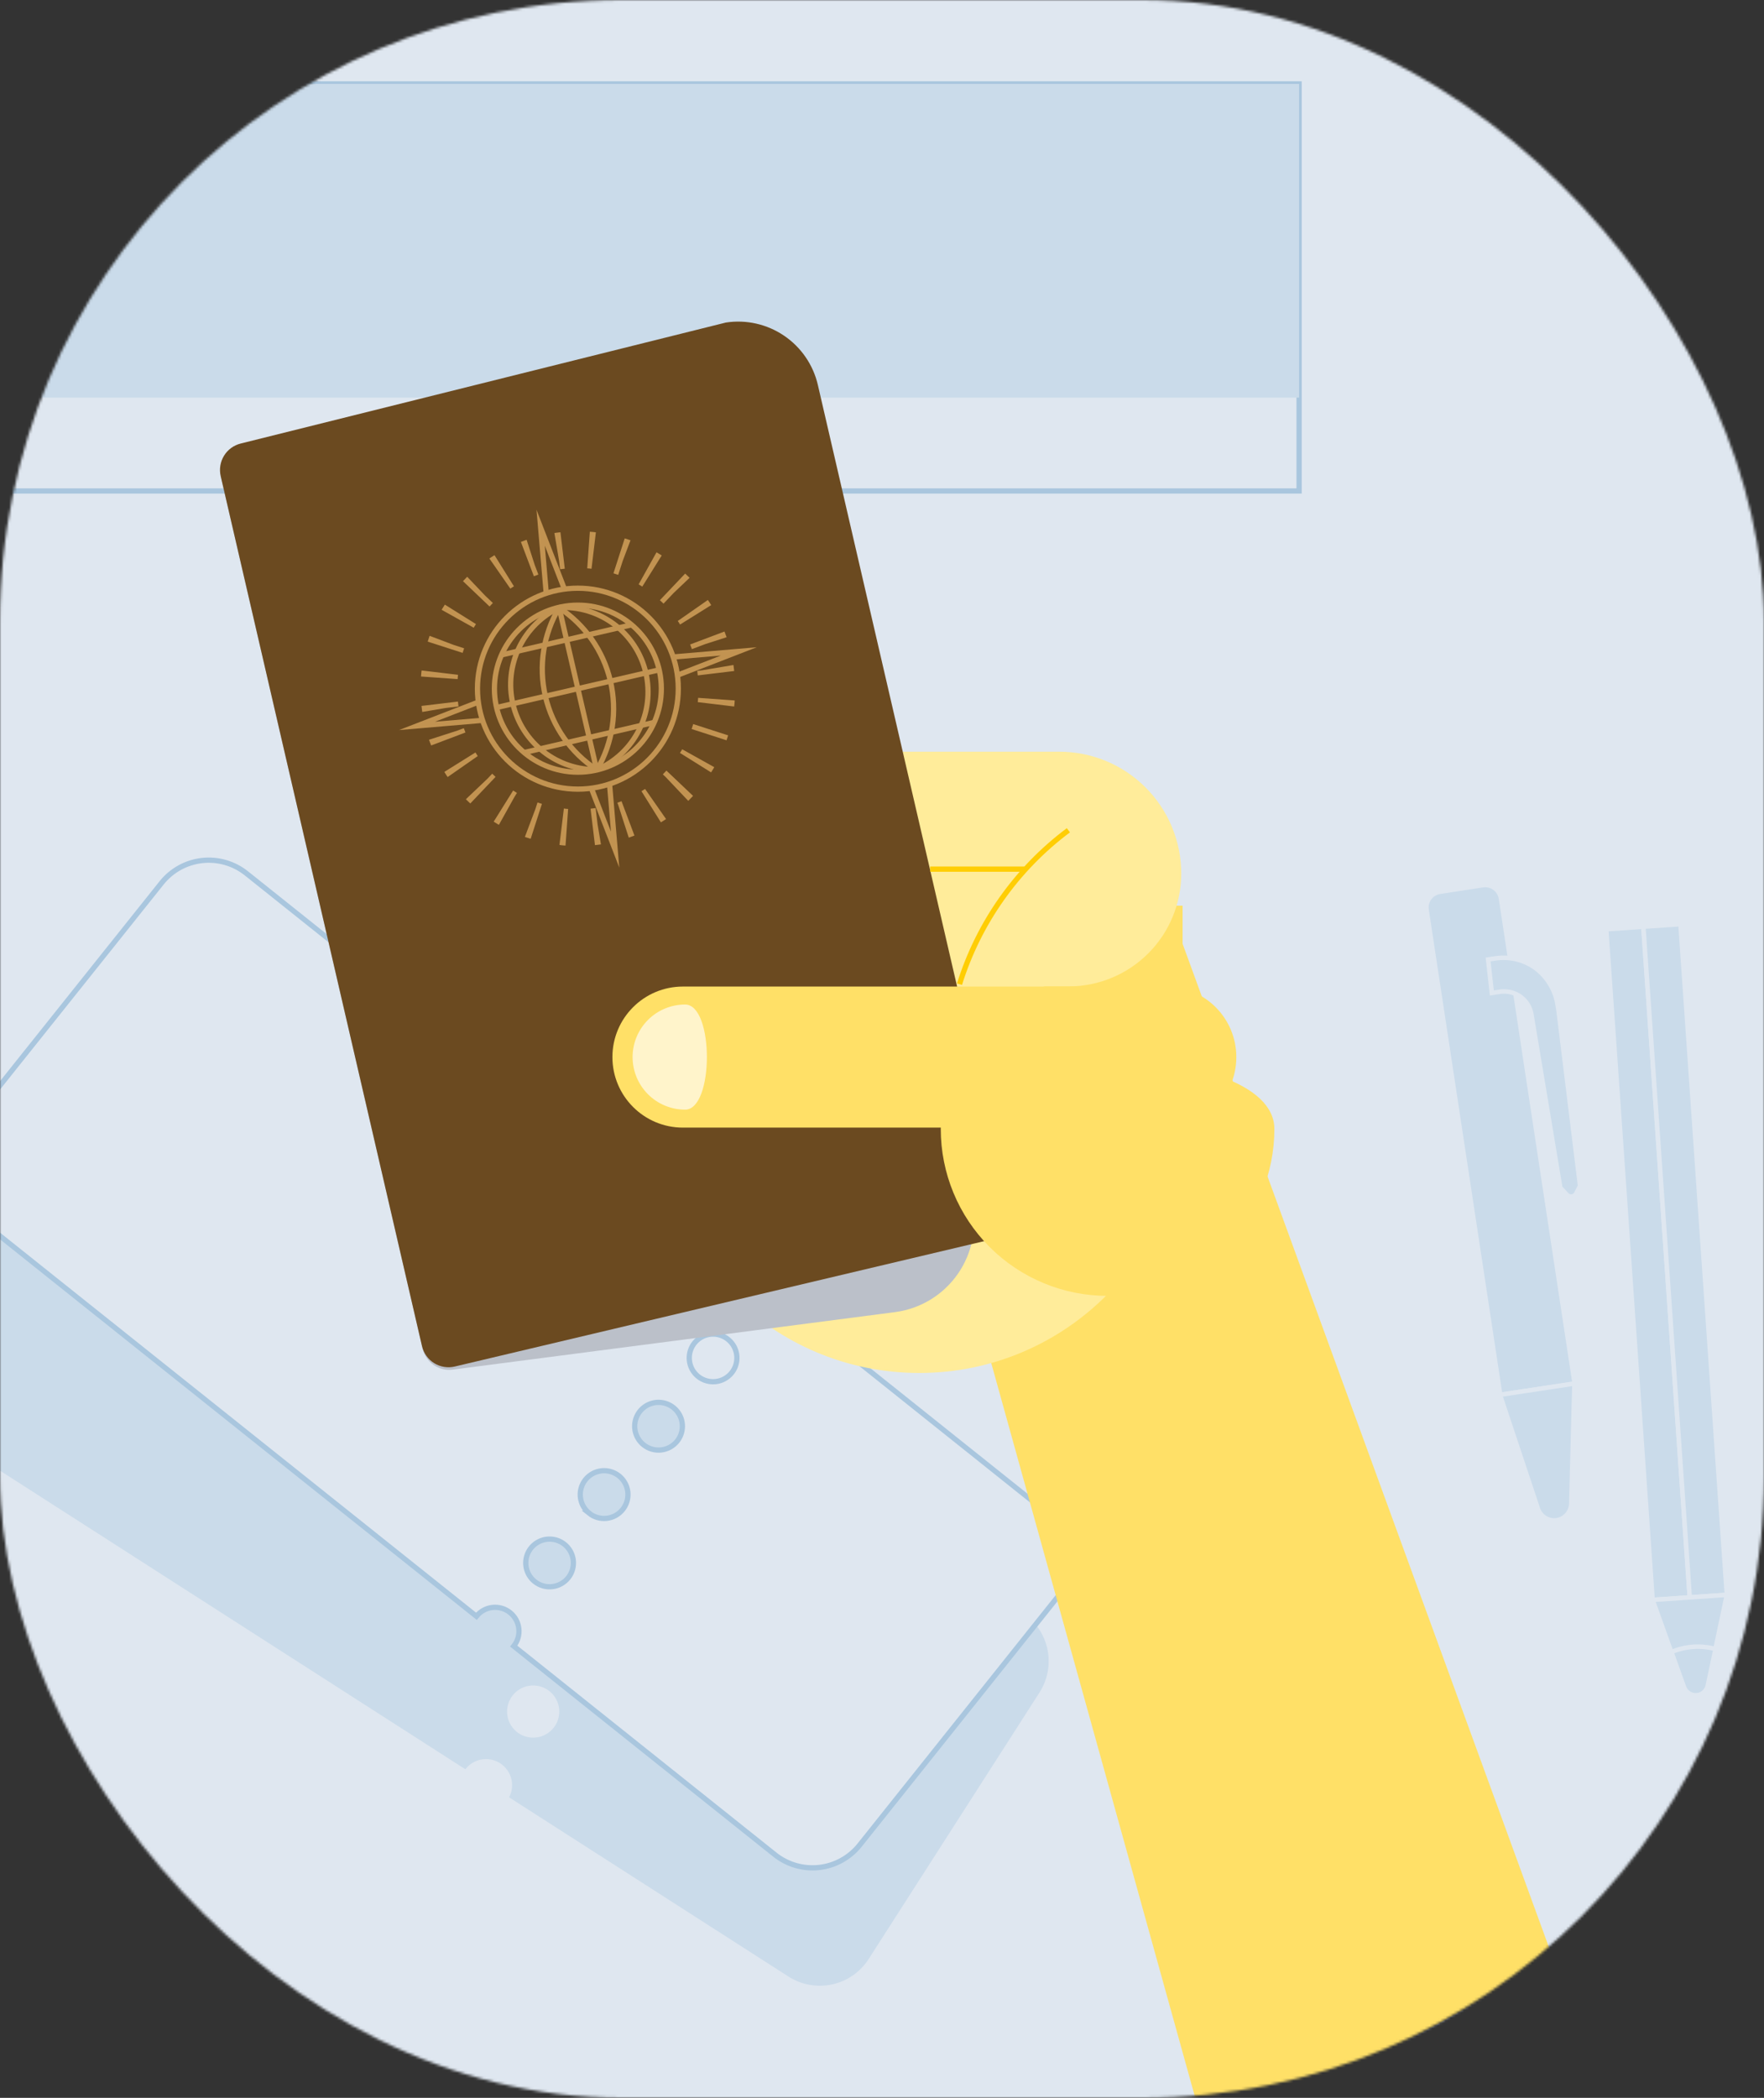 <svg width="673" height="800" viewBox="0 0 673 800" fill="none" xmlns="http://www.w3.org/2000/svg">
<rect x="0" y="0" width="673" height="800" fill="#333333" stroke="none"/>
<g clip-path="url(#clip0_2975_126154)">
<mask id="mask0_2975_126154" style="mask-type:alpha" maskUnits="userSpaceOnUse" x="0" y="0" width="673" height="800">
<rect width="673" height="800" rx="237" fill="#DFE7F0"/>
</mask>
<g mask="url(#mask0_2975_126154)">
<rect x="-22" width="703" height="800" fill="#DFE7F0"/>
<path d="M390.37 614.12L283.08 545.32C281.745 547.273 279.701 548.629 277.383 549.101C275.064 549.573 272.654 549.123 270.661 547.847C268.669 546.571 267.251 544.57 266.71 542.267C266.168 539.964 266.545 537.54 267.76 535.51L61.23 403.08C58.689 401.446 55.85 400.329 52.877 399.793C49.904 399.257 46.854 399.311 43.902 399.954C40.949 400.597 38.153 401.815 35.671 403.538C33.19 405.262 31.073 407.458 29.44 410L-35.71 511.64C-37.34 514.186 -38.452 517.029 -38.982 520.005C-39.513 522.982 -39.451 526.034 -38.801 528.986C-38.151 531.939 -36.925 534.734 -35.193 537.213C-33.462 539.691 -31.259 541.804 -28.71 543.43L177.77 675.86C178.415 674.855 179.251 673.986 180.232 673.304C181.212 672.622 182.317 672.14 183.484 671.885C184.651 671.63 185.857 671.608 187.032 671.819C188.208 672.03 189.33 672.47 190.335 673.115C191.34 673.76 192.209 674.596 192.891 675.577C193.573 676.557 194.055 677.662 194.31 678.829C194.565 679.996 194.588 681.201 194.376 682.377C194.165 683.552 193.725 684.675 193.08 685.68L300.37 754.48C302.917 756.11 305.759 757.222 308.736 757.752C311.712 758.283 314.764 758.221 317.717 757.571C320.669 756.921 323.465 755.695 325.943 753.963C328.421 752.232 330.534 750.029 332.16 747.48L397.32 645.86C400.601 640.728 401.712 634.503 400.409 628.553C399.106 622.602 395.496 617.412 390.37 614.12ZM198.51 660.36C196.995 659.389 195.801 657.99 195.081 656.341C194.36 654.691 194.145 652.865 194.462 651.094C194.78 649.322 195.615 647.684 196.864 646.387C198.112 645.09 199.717 644.193 201.475 643.808C203.233 643.424 205.066 643.569 206.742 644.226C208.418 644.883 209.861 646.022 210.889 647.5C211.917 648.977 212.484 650.726 212.518 652.526C212.552 654.325 212.052 656.095 211.08 657.61C209.776 659.639 207.72 661.068 205.364 661.584C203.007 662.099 200.543 661.659 198.51 660.36ZM216.51 632.28C214.999 631.308 213.809 629.909 213.092 628.261C212.375 626.613 212.163 624.79 212.482 623.021C212.801 621.252 213.637 619.618 214.885 618.324C216.132 617.031 217.735 616.136 219.491 615.753C221.247 615.371 223.077 615.517 224.75 616.174C226.423 616.831 227.864 617.969 228.89 619.444C229.916 620.92 230.482 622.666 230.516 624.463C230.55 626.26 230.05 628.027 229.08 629.54C228.435 630.546 227.599 631.415 226.618 632.097C225.637 632.78 224.531 633.262 223.363 633.516C222.196 633.771 220.99 633.792 219.814 633.58C218.638 633.368 217.515 632.926 216.51 632.28ZM234.51 604.21C232.999 603.238 231.809 601.839 231.092 600.191C230.375 598.543 230.163 596.72 230.482 594.951C230.801 593.182 231.637 591.548 232.885 590.254C234.132 588.961 235.735 588.066 237.491 587.683C239.247 587.301 241.077 587.447 242.75 588.104C244.423 588.761 245.864 589.899 246.89 591.374C247.916 592.85 248.482 594.596 248.516 596.393C248.55 598.19 248.05 599.957 247.08 601.47C246.435 602.476 245.599 603.345 244.618 604.027C243.637 604.71 242.531 605.192 241.363 605.446C240.196 605.701 238.99 605.722 237.814 605.51C236.638 605.298 235.515 604.856 234.51 604.21ZM252.51 576.14C250.999 575.168 249.809 573.769 249.092 572.121C248.375 570.473 248.163 568.65 248.482 566.881C248.801 565.112 249.637 563.478 250.885 562.184C252.132 560.891 253.735 559.996 255.491 559.613C257.247 559.231 259.077 559.377 260.75 560.034C262.423 560.691 263.864 561.829 264.89 563.304C265.916 564.78 266.482 566.526 266.516 568.323C266.55 570.12 266.05 571.887 265.08 573.4C264.436 574.407 263.6 575.277 262.619 575.96C261.638 576.643 260.532 577.126 259.364 577.38C258.196 577.635 256.99 577.656 255.814 577.443C254.637 577.231 253.515 576.788 252.51 576.14Z" fill="#CADBEA" stroke="#DFE7F0" stroke-width="1.71" stroke-miterlimit="10"/>
<path d="M399.57 576.94L300 497.44C298.473 499.258 296.297 500.406 293.934 500.642C291.572 500.877 289.212 500.179 287.356 498.699C285.501 497.218 284.298 495.07 284.003 492.715C283.709 490.359 284.347 487.982 285.78 486.09L94.001 333.05C91.639 331.163 88.929 329.761 86.026 328.922C83.122 328.083 80.082 327.825 77.078 328.162C74.075 328.5 71.167 329.425 68.522 330.887C65.876 332.348 63.545 334.317 61.66 336.68L-13.65 431C-15.538 433.363 -16.942 436.075 -17.781 438.982C-18.619 441.888 -18.877 444.931 -18.538 447.937C-18.199 450.943 -17.27 453.853 -15.805 456.499C-14.34 459.146 -12.367 461.477 -10 463.36L181.76 616.36C182.508 615.425 183.433 614.646 184.482 614.069C185.531 613.491 186.683 613.126 187.873 612.993C189.063 612.861 190.267 612.964 191.417 613.298C192.567 613.631 193.64 614.187 194.575 614.935C195.51 615.683 196.289 616.608 196.867 617.656C197.444 618.705 197.81 619.857 197.942 621.047C198.074 622.237 197.971 623.442 197.638 624.592C197.305 625.742 196.748 626.815 196 627.75L295.62 707.26C297.982 709.147 300.692 710.549 303.595 711.388C306.499 712.227 309.539 712.485 312.543 712.148C315.546 711.81 318.454 710.885 321.099 709.423C323.745 707.962 326.076 705.993 327.96 703.63L403.26 609.28C405.144 606.915 406.542 604.202 407.376 601.296C408.21 598.39 408.463 595.349 408.12 592.345C407.777 589.341 406.846 586.435 405.379 583.791C403.912 581.148 401.938 578.82 399.57 576.94ZM204 603.12C202.596 601.998 201.556 600.484 201.012 598.771C200.468 597.058 200.444 595.222 200.944 593.495C201.443 591.768 202.443 590.228 203.817 589.069C205.192 587.911 206.879 587.186 208.665 586.986C210.452 586.786 212.257 587.12 213.854 587.946C215.45 588.773 216.766 590.053 217.634 591.627C218.503 593.201 218.885 594.997 218.733 596.788C218.581 598.579 217.902 600.285 216.78 601.69C216.035 602.623 215.114 603.401 214.068 603.978C213.023 604.555 211.874 604.92 210.687 605.053C209.5 605.186 208.299 605.084 207.151 604.752C206.004 604.42 204.933 603.866 204 603.12ZM224.8 577.06C223.393 575.937 222.35 574.423 221.804 572.707C221.257 570.992 221.232 569.153 221.731 567.423C222.23 565.693 223.231 564.15 224.607 562.989C225.984 561.829 227.673 561.102 229.462 560.902C231.252 560.702 233.06 561.037 234.659 561.865C236.258 562.693 237.575 563.976 238.444 565.553C239.313 567.129 239.695 568.929 239.541 570.722C239.387 572.516 238.705 574.224 237.58 575.63C236.834 576.567 235.911 577.347 234.863 577.926C233.814 578.505 232.662 578.871 231.472 579.004C230.282 579.137 229.078 579.033 227.928 578.7C226.778 578.366 225.705 577.809 224.77 577.06H224.8ZM245.57 551C244.164 549.878 243.121 548.363 242.575 546.648C242.029 544.934 242.003 543.095 242.502 541.366C243 539.637 244 538.094 245.375 536.933C246.751 535.772 248.439 535.045 250.228 534.844C252.016 534.642 253.824 534.976 255.423 535.802C257.022 536.628 258.34 537.91 259.21 539.485C260.081 541.06 260.465 542.858 260.313 544.651C260.162 546.445 259.483 548.153 258.36 549.56C257.615 550.494 256.693 551.273 255.647 551.851C254.601 552.429 253.451 552.796 252.264 552.929C251.076 553.063 249.874 552.961 248.725 552.63C247.577 552.299 246.505 551.745 245.57 551ZM266.38 524.94C264.976 523.819 263.935 522.306 263.389 520.593C262.844 518.88 262.819 517.044 263.317 515.317C263.815 513.59 264.814 512.049 266.187 510.89C267.561 509.73 269.247 509.004 271.033 508.803C272.819 508.602 274.625 508.934 276.222 509.759C277.819 510.584 279.136 511.864 280.006 513.437C280.876 515.01 281.26 516.805 281.109 518.597C280.959 520.388 280.281 522.094 279.16 523.5C277.656 525.384 275.465 526.594 273.068 526.864C270.672 527.134 268.267 526.442 266.38 524.94Z" fill="#DFE7F0" stroke="#A9C6DE" stroke-width="2" stroke-miterlimit="10"/>
<path d="M644.67 609.15L630.51 610.12L612.81 354.37L626.97 353.4L644.67 609.15Z" fill="#CADBEA" stroke="#DFE7F0" stroke-width="1.71" stroke-miterlimit="10"/>
<path d="M658.83 608.19L644.67 609.15L626.97 353.4L641.13 352.44L658.83 608.19Z" fill="#CADBEA" stroke="#DFE7F0" stroke-width="1.71" stroke-miterlimit="10"/>
<path d="M658.83 608.19L630.51 610.12L642.44 643.4C642.787 644.369 643.442 645.198 644.303 645.761C645.165 646.325 646.187 646.592 647.214 646.522C648.241 646.451 649.217 646.048 649.994 645.373C650.771 644.698 651.307 643.787 651.52 642.78L658.83 608.19Z" fill="#CADBEA" stroke="#DFE7F0" stroke-width="1.71" stroke-miterlimit="10"/>
<path d="M646 628C643.138 628.198 640.329 628.874 637.69 630L642.48 643.37C642.828 644.339 643.482 645.168 644.344 645.731C645.206 646.295 646.228 646.562 647.255 646.492C648.282 646.421 649.258 646.018 650.035 645.343C650.812 644.668 651.348 643.757 651.56 642.75L654.5 628.85C651.734 628.096 648.861 627.809 646 628Z" fill="#CADBEA" stroke="#DFE7F0" stroke-width="1.71" stroke-miterlimit="10"/>
<path d="M572.37 531.89L544.27 347C544.148 346.211 544.182 345.406 544.371 344.631C544.561 343.856 544.901 343.125 545.373 342.481C545.845 341.838 546.439 341.293 547.121 340.88C547.804 340.466 548.561 340.191 549.35 340.07L565.72 337.56C566.509 337.439 567.314 337.475 568.09 337.665C568.865 337.856 569.596 338.197 570.239 338.67C570.883 339.142 571.427 339.737 571.84 340.42C572.254 341.103 572.529 341.861 572.65 342.65L600.76 527.65L572.37 531.89Z" fill="#CADBEA" stroke="#DFE7F0" stroke-width="1.71" stroke-miterlimit="10"/>
<path d="M600.669 527.6L599.469 573.43C599.428 574.947 598.861 576.403 597.865 577.549C596.869 578.694 595.506 579.458 594.01 579.71C592.475 579.964 590.9 579.662 589.568 578.859C588.235 578.057 587.232 576.805 586.74 575.33L572.27 531.9L600.669 527.6Z" fill="#CADBEA" stroke="#DFE7F0" stroke-width="1.71" stroke-miterlimit="10"/>
<path d="M594.32 383.57C593.543 378.016 590.652 372.975 586.25 369.5C584.008 367.789 581.442 366.552 578.706 365.864C575.971 365.177 573.125 365.053 570.34 365.5L567.74 365.9L569.17 378.68L571.9 378.25C574.437 377.806 577.048 378.266 579.28 379.55C580.607 380.332 581.744 381.398 582.609 382.673C583.474 383.947 584.045 385.398 584.28 386.92L595.28 452.92L597.82 455.62C598.06 455.875 598.357 456.068 598.686 456.184C599.016 456.3 599.369 456.335 599.715 456.286C600.061 456.237 600.39 456.105 600.675 455.903C600.959 455.7 601.191 455.431 601.35 455.12L602.83 452.25L594.59 385.25L594.32 383.57Z" fill="#CADBEA" stroke="#DFE7F0" stroke-width="1.71" stroke-miterlimit="10"/>
<path d="M495.63 32H-75V187.23H495.63V32Z" fill="#DFE7F0" stroke="#A9C6DE" stroke-width="2" stroke-miterlimit="10"/>
<path d="M495.63 32H-75V151.63H495.63V32Z" fill="#CADBEA"/>
<path d="M592.77 747.57L461.52 819.85L333.18 357.79L415.5 331.32C421.648 329.406 428.299 329.947 434.058 332.83C439.817 335.712 444.236 340.711 446.39 346.78L592.77 747.57Z" fill="#FFE067"/>
<path d="M350.72 523.08C406.202 523.08 451.18 478.103 451.18 422.62C451.18 367.138 406.202 322.16 350.72 322.16C295.237 322.16 250.26 367.138 250.26 422.62C250.26 478.103 295.237 523.08 350.72 523.08Z" fill="#FFEC9A" stroke="#FFEC9A" stroke-miterlimit="10"/>
<path d="M451.18 345.38H398.28V395.82H451.18V345.38Z" fill="#FFE067"/>
<path d="M207.37 286.66H404.16C410.268 286.66 416.316 287.863 421.959 290.2C427.602 292.538 432.729 295.964 437.048 300.282C441.367 304.601 444.792 309.729 447.13 315.371C449.467 321.014 450.67 327.062 450.67 333.17C450.67 344.574 446.14 355.512 438.076 363.576C430.012 371.64 419.074 376.17 407.67 376.17H207.37V286.66Z" fill="#FFEC9A"/>
<path d="M341.47 500.37L172.71 522.3C170.146 522.633 167.551 521.997 165.431 520.518C163.312 519.038 161.821 516.821 161.25 514.3L84.51 182.82C84.182 181.403 84.155 179.934 84.431 178.506C84.706 177.079 85.278 175.725 86.109 174.532C86.94 173.339 88.012 172.333 89.256 171.58C90.499 170.827 91.887 170.343 93.33 170.16L269.33 147.9C277.101 146.709 285.035 148.499 291.542 152.911C298.049 157.322 302.649 164.03 304.42 171.69L370.74 458.19C371.831 462.901 371.925 467.788 371.014 472.538C370.103 477.287 368.208 481.793 365.451 485.766C362.694 489.739 359.136 493.091 355.006 495.606C350.876 498.121 346.265 499.744 341.47 500.37Z" fill="#BBC0C9"/>
<path d="M387 470.58L173.54 521.11C172.206 521.429 170.822 521.481 169.468 521.262C168.115 521.044 166.817 520.559 165.652 519.837C164.486 519.115 163.475 518.168 162.676 517.053C161.878 515.938 161.308 514.676 161 513.34L84.2 181.57C83.584 178.913 84.038 176.12 85.464 173.794C86.889 171.468 89.172 169.797 91.82 169.14L276.93 123C284.703 121.814 292.637 123.607 299.145 128.02C305.653 132.433 310.255 139.14 312.03 146.8L387 470.58Z" fill="#6B4A20"/>
<path d="M486.2 430.54C486.2 447.418 479.495 463.605 467.56 475.54C455.625 487.475 439.438 494.18 422.56 494.18C405.682 494.18 389.494 487.475 377.56 475.54C365.625 463.605 358.92 447.418 358.92 430.54C358.92 395.39 486.2 395.39 486.2 430.54Z" fill="#FFE067"/>
<path d="M444.79 376.22H260.54C245.689 376.22 233.65 388.259 233.65 403.11V403.12C233.65 417.971 245.689 430.01 260.54 430.01H444.79C459.641 430.01 471.68 417.971 471.68 403.12V403.11C471.68 388.259 459.641 376.22 444.79 376.22Z" fill="#FFE067"/>
<path d="M390.91 331.44H354.89" stroke="#FFCD04" stroke-width="2" stroke-miterlimit="10"/>
<path d="M261.39 423.16C256.073 423.16 250.975 421.048 247.216 417.289C243.457 413.53 241.345 408.431 241.345 403.115C241.345 397.799 243.457 392.7 247.216 388.941C250.975 385.182 256.073 383.07 261.39 383.07C272.46 383.07 272.46 423.16 261.39 423.16Z" fill="#FFF4CB"/>
<path d="M257.967 300.119C278.677 279.41 278.677 245.833 257.967 225.124C237.258 204.414 203.681 204.414 182.972 225.124C162.262 245.833 162.262 279.41 182.972 300.119C203.681 320.829 237.258 320.829 257.967 300.119Z" stroke="#C29351" stroke-width="14" stroke-miterlimit="10" stroke-dasharray="1.98 9.91"/>
<path d="M234.68 323.99L211.67 264.66L206.27 201.25L229.28 260.58L234.68 323.99Z" fill="#6B4A20" stroke="#C29351" stroke-width="2" stroke-miterlimit="10"/>
<path d="M281.85 248.41L222.51 271.42L159.1 276.82L218.44 253.81L281.85 248.41Z" fill="#6B4A20" stroke="#C29351" stroke-width="2" stroke-miterlimit="10"/>
<path d="M220.47 300.93C241.628 300.93 258.78 283.778 258.78 262.62C258.78 241.462 241.628 224.31 220.47 224.31C199.312 224.31 182.16 241.462 182.16 262.62C182.16 283.778 199.312 300.93 220.47 300.93Z" fill="#6B4A20" stroke="#C29351" stroke-width="2" stroke-miterlimit="10"/>
<path d="M213.2 231.69C223.107 238.138 230.151 248.153 232.871 259.656C235.591 271.159 233.779 283.267 227.81 293.47" stroke="#C29351" stroke-width="2" stroke-miterlimit="10"/>
<path d="M227.74 293.58C217.798 287.116 210.749 277.052 208.071 265.5C205.393 253.948 207.296 241.808 213.38 231.63" stroke="#C29351" stroke-width="2" stroke-miterlimit="10"/>
<path d="M227.89 293.51C220.463 293.643 213.215 291.226 207.354 286.662C201.493 282.098 197.374 275.664 195.682 268.43C193.991 261.197 194.83 253.603 198.06 246.914C201.289 240.224 206.714 234.844 213.43 231.67" stroke="#C29351" stroke-width="2" stroke-miterlimit="10"/>
<path d="M213.22 231.68C220.8 231.266 228.283 233.537 234.353 238.096C240.423 242.655 244.691 249.208 246.407 256.603C248.122 263.998 247.174 271.761 243.731 278.526C240.287 285.291 234.568 290.625 227.58 293.59" stroke="#C29351" stroke-width="2" stroke-miterlimit="10"/>
<path d="M213.29 231.6L227.65 293.64" stroke="#C29351" stroke-width="2" stroke-miterlimit="10"/>
<path d="M189.46 269.8L251.49 255.44" stroke="#C29351" stroke-width="2" stroke-miterlimit="10"/>
<path d="M191.08 249.81L240.98 238.26" stroke="#C29351" stroke-width="2" stroke-miterlimit="10"/>
<path d="M199.97 286.97L249.6 275.48" stroke="#C29351" stroke-width="2" stroke-miterlimit="10"/>
<path d="M220.47 294.46C238.055 294.46 252.31 280.205 252.31 262.62C252.31 245.035 238.055 230.78 220.47 230.78C202.885 230.78 188.63 245.035 188.63 262.62C188.63 280.205 202.885 294.46 220.47 294.46Z" stroke="#C29351" stroke-width="2" stroke-miterlimit="10"/>
<path d="M366.07 375.31C373.392 351.861 387.929 331.321 407.61 316.62" stroke="#FFCD04" stroke-width="2" stroke-miterlimit="10"/>
</g>
</g>
<defs>
<clipPath id="clip0_2975_126154">
<rect width="673" height="800" fill="white"/>
</clipPath>
</defs>
</svg>
